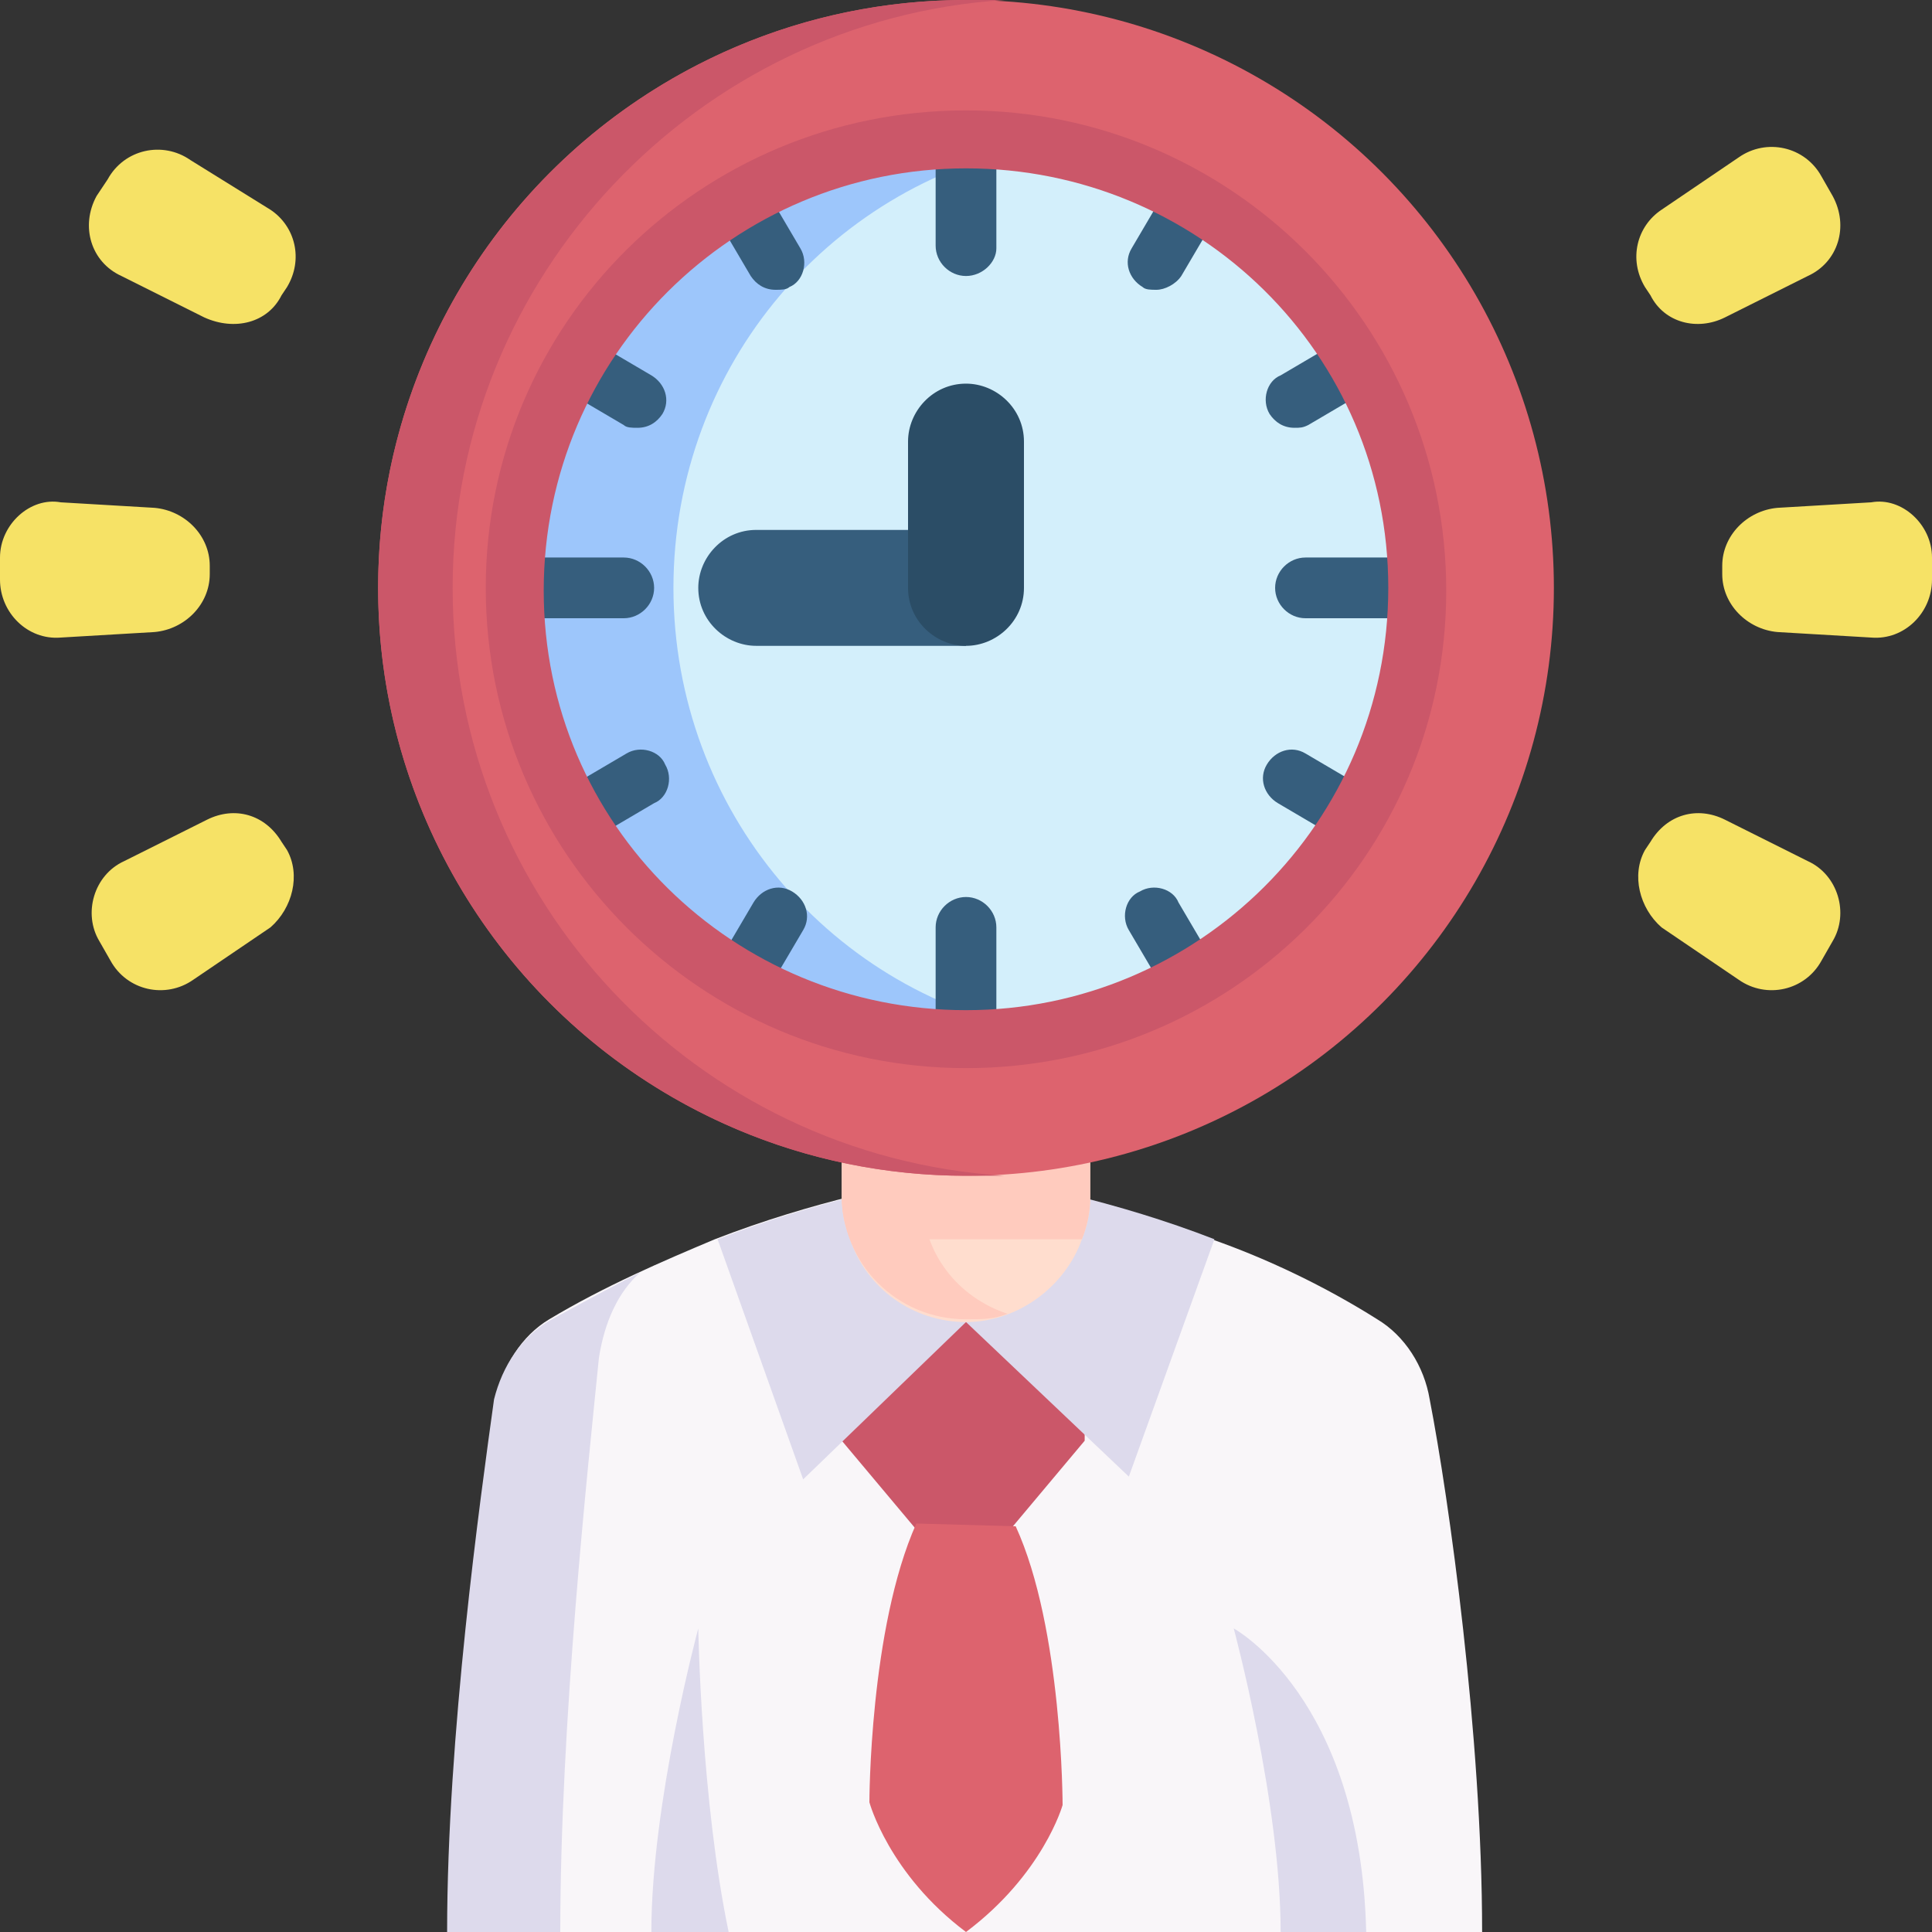 <?xml version="1.0" encoding="utf-8"?>
<!-- Generator: Adobe Illustrator 26.5.0, SVG Export Plug-In . SVG Version: 6.00 Build 0)  -->
<svg version="1.1" id="Capa_1" xmlns="http://www.w3.org/2000/svg" xmlns:xlink="http://www.w3.org/1999/xlink" x="0px" y="0px"
	 width="70px" height="70px" viewBox="0 0 70 70" style="enable-background:new 0 0 70 70;" xml:space="preserve">
<rect x="0" y="0" width="70" height="70" fill="#333333" stroke="none"/>
<style type="text/css">
	.st0{fill:#F9F6F9;}
	.st1{fill:#DDDAEC;}
	.st2{fill:#CB5769;}
	.st3{fill:#FFDDCE;}
	.st4{fill:#FFCBBE;}
	.st5{fill:#DD636E;}
	.st6{fill:#D3EFFB;}
	.st7{fill:#9DC6FB;}
	.st8{fill:#365E7D;}
	.st9{fill:#2B4D66;}
	.st10{fill:#F6E266;}
</style>
<g>
	<g>
		<g>
			<path class="st0" d="M53.7,70H16.3c0-7.1,1.2-15.7,1.7-19.3c0.2-1.2,0.9-2.3,1.9-2.9c2-1.2,4.1-2.1,6-2.9c3.6-1.4,6.9-2,8.3-2.3
				c0.5-0.1,1-0.1,1.4,0c1.4,0.3,4.6,0.9,8.3,2.3c2,0.7,4.1,1.7,6,2.9c1,0.6,1.7,1.7,1.9,2.9C52.5,54.3,53.7,62.9,53.7,70z"/>
			<path class="st1" d="M26.4,70h-2.8c0-4.7,1.7-11,1.7-11S25.4,65.2,26.4,70z"/>
			<path class="st1" d="M49.5,70h-3.1c0-4.7-1.7-11-1.7-11S49.3,61.5,49.5,70z"/>
			<path class="st2" d="M30.5,52.2l2.6,3.1l1.8,2.1l1.8-2.1l2.6-3.1v-6.6H29.1"/>
			<path class="st1" d="M20,47.8c1.1-0.6,2.2-1.2,3.2-1.7c-0.8,0.7-1.3,1.8-1.5,3.1c-0.4,4-1.4,13.2-1.4,20.8h-4.1
				c0-7.1,1.2-15.7,1.7-19.3C18.2,49.5,18.9,48.4,20,47.8z"/>
			<path class="st1" d="M44,44.9l-3.1,8.6L35,47.9l-5.9,5.7L26,44.9c3.6-1.4,6.9-2,8.3-2.3c0.5-0.1,1-0.1,1.4,0
				C37.1,42.9,40.4,43.5,44,44.9L44,44.9z"/>
			<path class="st3" d="M39.5,35.9v7.5c0,0.5-0.1,1-0.3,1.5c-0.6,1.7-2.3,3-4.2,3c-1.9,0-3.6-1.2-4.2-3c-0.2-0.5-0.3-1-0.3-1.5v-7.5
				H39.5z"/>
			<path class="st4" d="M36.5,47.6c-0.5,0.2-0.9,0.2-1.5,0.2c-2.5,0-4.5-2-4.5-4.5v-7.5h2.9v7.5C33.4,45.4,34.7,47,36.5,47.6
				L36.5,47.6z"/>
			<path class="st4" d="M39.5,35.9v7.5c0,0.5-0.1,1-0.3,1.5h-8.4c-0.2-0.5-0.3-1-0.3-1.5v-7.5H39.5z"/>
			<path class="st5" d="M36.8,55.3c1.7,3.7,1.7,10.1,1.7,10.1S37.8,67.9,35,70h0c-2.8-2.1-3.5-4.7-3.5-4.7s0-6.3,1.7-10.1"/>
		</g>
		<g>
			<circle class="st5" cx="35" cy="21.3" r="21.3"/>
			<path class="st2" d="M36.4,42.6c-0.5,0-0.9,0-1.4,0c-11.8,0-21.3-9.6-21.3-21.3S23.2,0,35,0c0.5,0,0.9,0,1.4,0
				c-11.1,0.7-20,10-20,21.3S25.2,41.9,36.4,42.6L36.4,42.6z"/>
			<circle class="st6" cx="35" cy="21.3" r="16.3"/>
			<path class="st7" d="M37.8,37.4c-0.9,0.2-1.8,0.2-2.8,0.2c-9,0-16.3-7.3-16.3-16.3S26.1,5,35.1,5c0.9,0,1.9,0.1,2.8,0.2
				c-7.7,1.3-13.5,8-13.5,16.1S30.2,36.1,37.8,37.4z"/>
			<path class="st8" d="M35,23.4h-7.6c-1.1,0-2.1-0.9-2.1-2.1c0-1.1,0.9-2.1,2.1-2.1H35c1.1,0,0,0.9,0,2.1C35,22.5,35,23.4,35,23.4z
				"/>
			<path class="st9" d="M35,23.4c-1.1,0-2.1-0.9-2.1-2.1V16c0-1.1,0.9-2.1,2.1-2.1c1.1,0,2.1,0.9,2.1,2.1v5.3
				C37.1,22.5,36.1,23.4,35,23.4z"/>
			<g>
				<g>
					<path class="st8" d="M35,10c-0.6,0-1.1-0.5-1.1-1.1V5.7c0-0.6,0.5-1.1,1.1-1.1s1.1,0.5,1.1,1.1V9C36.1,9.5,35.6,10,35,10z"/>
					<path class="st8" d="M35,38c-0.6,0-1.1-0.5-1.1-1.1v-3.3c0-0.6,0.5-1.1,1.1-1.1s1.1,0.5,1.1,1.1V37C36.1,37.6,35.6,38,35,38z"
						/>
				</g>
				<g>
					<path class="st8" d="M50.6,22.4h-3.3c-0.6,0-1.1-0.5-1.1-1.1c0-0.6,0.5-1.1,1.1-1.1h3.3c0.6,0,1.1,0.5,1.1,1.1
						C51.7,21.9,51.2,22.4,50.6,22.4z"/>
					<path class="st8" d="M22.6,22.4h-3.3c-0.6,0-1.1-0.5-1.1-1.1c0-0.6,0.5-1.1,1.1-1.1h3.3c0.6,0,1.1,0.5,1.1,1.1
						C23.7,21.9,23.2,22.4,22.6,22.4z"/>
				</g>
				<g>
					<path class="st8" d="M46.9,15.5c-0.4,0-0.7-0.2-0.9-0.5c-0.3-0.5-0.1-1.2,0.4-1.4l1.7-1c0.5-0.3,1.2-0.1,1.4,0.4
						c0.3,0.5,0.1,1.2-0.4,1.4l-1.7,1C47.2,15.5,47.1,15.5,46.9,15.5z"/>
					<path class="st8" d="M21.5,30.2c-0.4,0-0.7-0.2-0.9-0.5c-0.3-0.5-0.1-1.2,0.4-1.4l1.7-1c0.5-0.3,1.2-0.1,1.4,0.4
						c0.3,0.5,0.1,1.2-0.4,1.4l-1.7,1C21.8,30.2,21.6,30.2,21.5,30.2z"/>
				</g>
				<g>
					<path class="st8" d="M41.9,10.5c-0.2,0-0.4,0-0.5-0.1c-0.5-0.3-0.7-0.9-0.4-1.4l1-1.7c0.3-0.5,0.9-0.7,1.4-0.4
						c0.5,0.3,0.7,0.9,0.4,1.4l-1,1.7C42.6,10.3,42.2,10.5,41.9,10.5z"/>
					<path class="st8" d="M27.2,35.9c-0.2,0-0.4,0-0.5-0.1c-0.5-0.3-0.7-0.9-0.4-1.4l1-1.7c0.3-0.5,0.9-0.7,1.4-0.4
						c0.5,0.3,0.7,0.9,0.4,1.4l-1,1.7C27.9,35.8,27.5,35.9,27.2,35.9L27.2,35.9z"/>
				</g>
				<g>
					<path class="st8" d="M28.1,10.5c-0.4,0-0.7-0.2-0.9-0.5l-1-1.7c-0.3-0.5-0.1-1.2,0.4-1.4c0.5-0.3,1.2-0.1,1.4,0.4l1,1.7
						c0.3,0.5,0.1,1.2-0.4,1.4C28.5,10.5,28.3,10.5,28.1,10.5z"/>
					<path class="st8" d="M42.8,35.9c-0.4,0-0.7-0.2-0.9-0.5l-1-1.7c-0.3-0.5-0.1-1.2,0.4-1.4c0.5-0.3,1.2-0.1,1.4,0.4l1,1.7
						c0.3,0.5,0.1,1.2-0.4,1.4C43.2,35.9,43,35.9,42.8,35.9L42.8,35.9z"/>
				</g>
				<g>
					<path class="st8" d="M23.1,15.5c-0.2,0-0.4,0-0.5-0.1l-1.7-1c-0.5-0.3-0.7-0.9-0.4-1.4c0.3-0.5,0.9-0.7,1.4-0.4l1.7,1
						c0.5,0.3,0.7,0.9,0.4,1.4C23.8,15.3,23.5,15.5,23.1,15.5z"/>
					<path class="st8" d="M48.5,30.2c-0.2,0-0.4,0-0.5-0.1l-1.7-1c-0.5-0.3-0.7-0.9-0.4-1.4c0.3-0.5,0.9-0.7,1.4-0.4l1.7,1
						c0.5,0.3,0.7,0.9,0.4,1.4C49.3,30,48.9,30.2,48.5,30.2z"/>
				</g>
			</g>
			<path class="st2" d="M35,38.7c-9.6,0-17.4-7.8-17.4-17.4S25.4,4,35,4s17.4,7.8,17.4,17.4S44.6,38.7,35,38.7z M35,6.1
				c-8.4,0-15.3,6.8-15.3,15.3S26.6,36.6,35,36.6s15.3-6.8,15.3-15.3S43.4,6.1,35,6.1z"/>
		</g>
	</g>
	<g>
		<g>
			<path class="st10" d="M59.6,30.8l0.2-0.3c0.6-1,1.7-1.3,2.7-0.8l3,1.5c1.1,0.5,1.5,1.9,0.9,2.9l-0.4,0.7c-0.6,1.1-2,1.4-3,0.7
				l-2.8-1.9C59.4,32.9,59.1,31.7,59.6,30.8L59.6,30.8z"/>
			<path class="st10" d="M62.4,20.8v-0.3c0-1.1,0.9-2,2-2.1l3.4-0.2C68.9,18,70,19,70,20.2V21c0,1.2-1,2.2-2.2,2.1l-3.4-0.2
				C63.3,22.8,62.4,21.9,62.4,20.8L62.4,20.8z"/>
			<path class="st10" d="M59.8,10.7l-0.2-0.3c-0.6-1-0.3-2.2,0.6-2.8l2.8-1.9c1-0.7,2.4-0.4,3,0.7l0.4,0.7c0.6,1.1,0.2,2.4-0.9,2.9
				l-3,1.5C61.5,12,60.3,11.7,59.8,10.7L59.8,10.7z"/>
		</g>
		<g>
			<path class="st10" d="M10.4,30.8l-0.2-0.3c-0.6-1-1.7-1.3-2.7-0.8l-3,1.5c-1.1,0.5-1.5,1.9-0.9,2.9l0.4,0.7c0.6,1.1,2,1.4,3,0.7
				l2.8-1.9C10.6,32.9,10.9,31.7,10.4,30.8L10.4,30.8z"/>
			<path class="st10" d="M7.6,20.8v-0.3c0-1.1-0.9-2-2-2.1l-3.4-0.2C1.1,18,0,19,0,20.2V21c0,1.2,1,2.2,2.2,2.1l3.4-0.2
				C6.7,22.8,7.6,21.9,7.6,20.8L7.6,20.8z"/>
			<path class="st10" d="M10.2,10.7l0.2-0.3c0.6-1,0.3-2.2-0.6-2.8L6.9,5.8c-1-0.7-2.4-0.4-3,0.7L3.5,7.1c-0.6,1.1-0.2,2.4,0.9,2.9
				l3,1.5C8.5,12,9.7,11.7,10.2,10.7z"/>
		</g>
	</g>
</g>
</svg>
